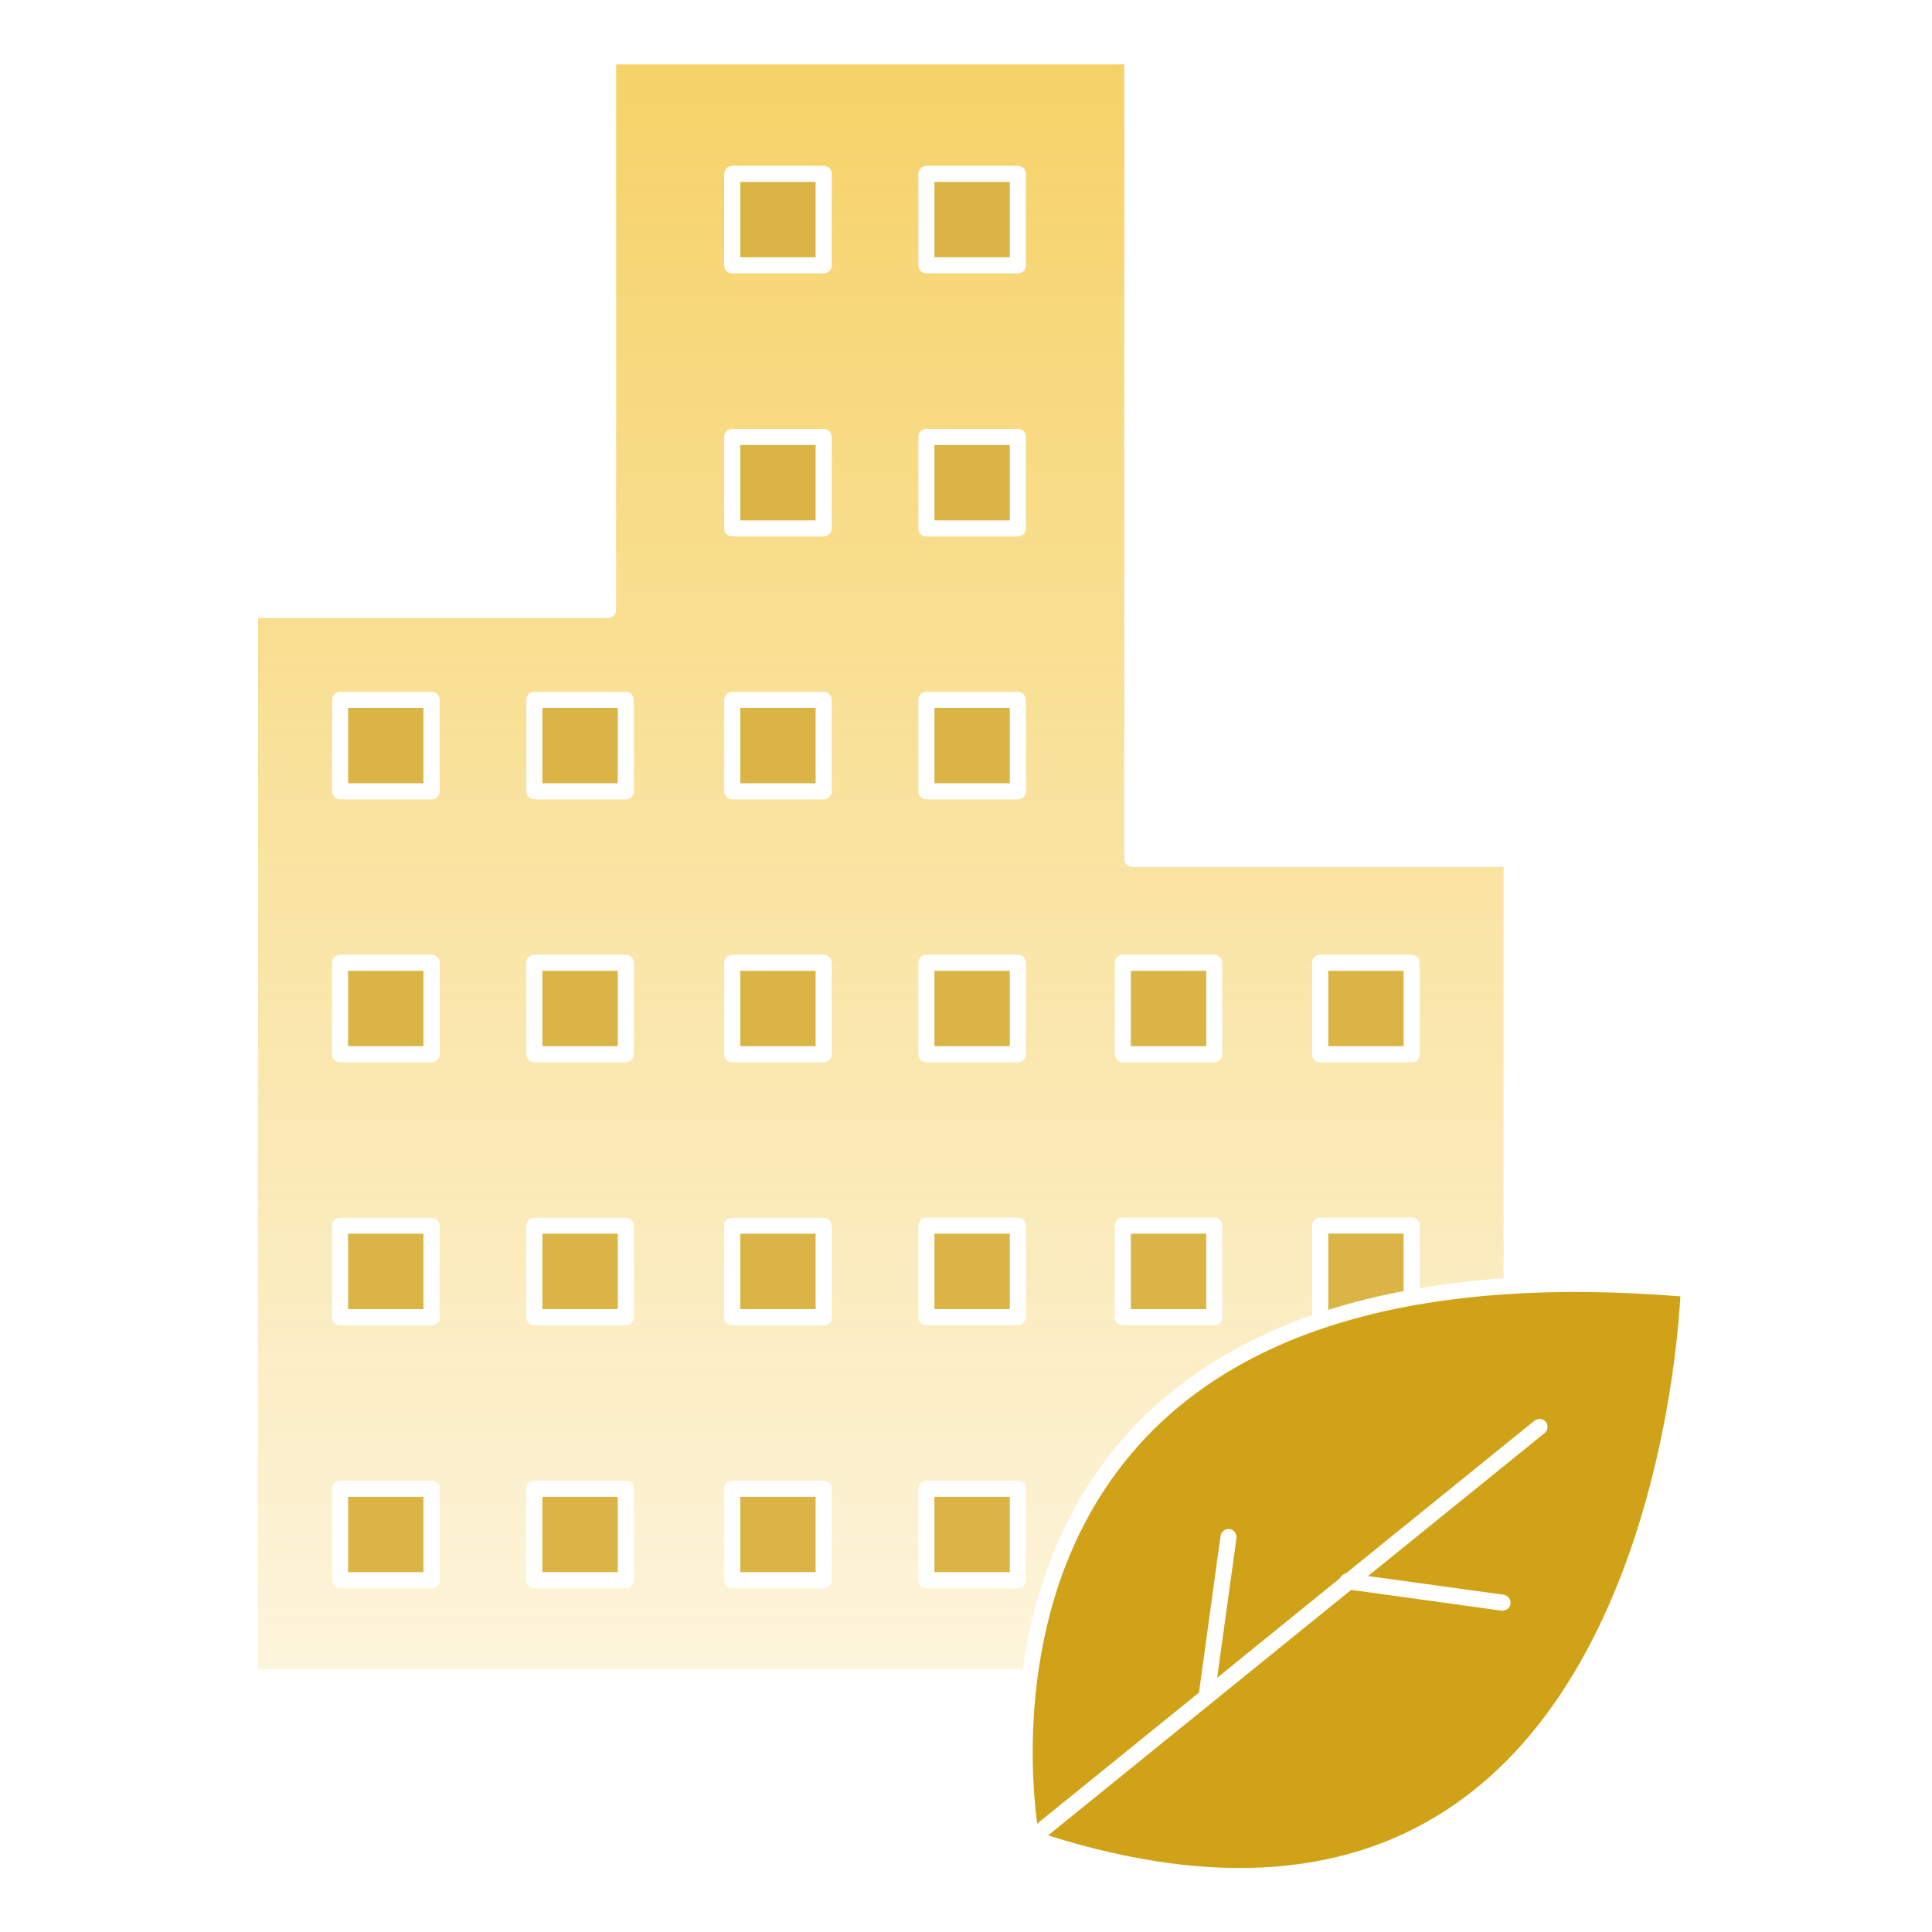 <svg width="64" height="64" viewBox="0 0 64 64" fill="none" xmlns="http://www.w3.org/2000/svg">
<path opacity="0.8" d="M14.026 40.869H11.53V43.365H14.026V40.869Z" fill="#D0A217"/>
<path opacity="0.8" d="M14.026 32.16H11.53V34.656H14.026V32.16Z" fill="#D0A217"/>
<path opacity="0.8" d="M14.026 49.584H11.53V52.08H14.026V49.584Z" fill="#D0A217"/>
<path opacity="0.8" d="M33.45 23.451H30.954V25.947H33.45V23.451Z" fill="#D0A217"/>
<path opacity="0.8" d="M33.45 40.869H30.954V43.365H33.45V40.869Z" fill="#D0A217"/>
<path opacity="0.8" d="M33.45 32.16H30.954V34.656H33.45V32.16Z" fill="#D0A217"/>
<path opacity="0.8" d="M20.464 23.451H17.968V25.947H20.464V23.451Z" fill="#D0A217"/>
<path opacity="0.8" d="M20.464 32.16H17.968V34.656H20.464V32.16Z" fill="#D0A217"/>
<path opacity="0.8" d="M14.026 23.451H11.53V25.947H14.026V23.451Z" fill="#D0A217"/>
<path opacity="0.8" d="M20.464 49.584H17.968V52.08H20.464V49.584Z" fill="#D0A217"/>
<path opacity="0.8" d="M44 40.869V43.392C44.789 43.141 45.627 42.933 46.501 42.768C46.501 42.757 46.496 42.747 46.496 42.736V40.864H44V40.869Z" fill="#D0A217"/>
<path d="M37.702 47.899C33.638 52.438 34.128 58.699 34.358 60.411L39.718 56.069L40.432 50.88C40.454 50.736 40.587 50.635 40.731 50.651C40.875 50.672 40.976 50.806 40.96 50.95L40.32 55.579L44.384 52.283C44.422 52.203 44.491 52.144 44.576 52.128L50.832 47.062C50.944 46.971 51.115 46.987 51.206 47.099C51.296 47.211 51.28 47.382 51.168 47.472L45.318 52.208L49.808 52.827C49.952 52.848 50.054 52.981 50.038 53.126C50.022 53.259 49.904 53.355 49.776 53.355C49.766 53.355 49.75 53.355 49.739 53.355L44.758 52.667L34.72 60.8C40.214 62.533 44.768 62.181 48.246 59.733C54.731 55.184 55.568 44.704 55.664 42.944C47.291 42.272 41.248 43.936 37.702 47.894V47.899Z" fill="#D0A217"/>
<path opacity="0.8" d="M46.496 32.16H44V34.656H46.496V32.16Z" fill="#D0A217"/>
<path opacity="0.8" d="M33.45 14.742H30.954V17.238H33.45V14.742Z" fill="#D0A217"/>
<path opacity="0.8" d="M33.45 6.027H30.954V8.523H33.45V6.027Z" fill="#D0A217"/>
<path opacity="0.8" d="M39.958 40.869H37.462V43.365H39.958V40.869Z" fill="#D0A217"/>
<path opacity="0.8" d="M39.958 32.16H37.462V34.656H39.958V32.16Z" fill="#D0A217"/>
<path opacity="0.8" d="M20.464 40.869H17.968V43.365H20.464V40.869Z" fill="#D0A217"/>
<path opacity="0.8" d="M27.019 49.584H24.523V52.08H27.019V49.584Z" fill="#D0A217"/>
<path opacity="0.8" d="M27.019 32.16H24.523V34.656H27.019V32.16Z" fill="#D0A217"/>
<path opacity="0.8" d="M27.019 14.742H24.523V17.238H27.019V14.742Z" fill="#D0A217"/>
<path opacity="0.8" d="M27.019 23.451H24.523V25.947H27.019V23.451Z" fill="#D0A217"/>
<path opacity="0.8" d="M27.019 40.869H24.523V43.365H27.019V40.869Z" fill="#D0A217"/>
<path opacity="0.8" d="M27.019 6.027H24.523V8.523H27.019V6.027Z" fill="#D0A217"/>
<path opacity="0.8" d="M37.301 47.541C38.885 45.771 40.949 44.448 43.466 43.568V40.603C43.466 40.453 43.584 40.336 43.733 40.336H46.762C46.912 40.336 47.029 40.453 47.029 40.603V42.672C47.914 42.523 48.842 42.416 49.808 42.347V28.72H37.509C37.36 28.72 37.242 28.603 37.242 28.453V2.134H20.41V20.208C20.41 20.358 20.293 20.475 20.144 20.475C20.128 20.475 20.112 20.47 20.101 20.464C20.085 20.464 20.074 20.475 20.058 20.475H8.549V55.301H33.877C34.229 52.832 35.146 49.952 37.306 47.541H37.301ZM43.466 31.893C43.466 31.744 43.584 31.627 43.733 31.627H46.762C46.912 31.627 47.029 31.744 47.029 31.893V34.923C47.029 35.072 46.912 35.19 46.762 35.19H43.733C43.584 35.19 43.466 35.072 43.466 34.923V31.893ZM36.928 31.893C36.928 31.744 37.045 31.627 37.194 31.627H40.224C40.373 31.627 40.49 31.744 40.49 31.893V34.923C40.49 35.072 40.373 35.19 40.224 35.19H37.194C37.045 35.19 36.928 35.072 36.928 34.923V31.893ZM36.928 40.603C36.928 40.453 37.045 40.336 37.194 40.336H40.224C40.373 40.336 40.49 40.453 40.49 40.603V43.632C40.49 43.782 40.373 43.899 40.224 43.899H37.194C37.045 43.899 36.928 43.782 36.928 43.632V40.603ZM30.421 5.76C30.421 5.611 30.538 5.494 30.688 5.494H33.717C33.866 5.494 33.984 5.611 33.984 5.76V8.79C33.984 8.939 33.866 9.056 33.717 9.056H30.688C30.538 9.056 30.421 8.939 30.421 8.79V5.76ZM30.421 14.475C30.421 14.325 30.538 14.208 30.688 14.208H33.717C33.866 14.208 33.984 14.325 33.984 14.475V17.504C33.984 17.654 33.866 17.771 33.717 17.771H30.688C30.538 17.771 30.421 17.654 30.421 17.504V14.475ZM30.421 23.184C30.421 23.035 30.538 22.918 30.688 22.918H33.717C33.866 22.918 33.984 23.035 33.984 23.184V26.213C33.984 26.363 33.866 26.48 33.717 26.48H30.688C30.538 26.48 30.421 26.363 30.421 26.213V23.184ZM30.421 31.893C30.421 31.744 30.538 31.627 30.688 31.627H33.717C33.866 31.627 33.984 31.744 33.984 31.893V34.923C33.984 35.072 33.866 35.19 33.717 35.19H30.688C30.538 35.19 30.421 35.072 30.421 34.923V31.893ZM30.421 40.603C30.421 40.453 30.538 40.336 30.688 40.336H33.717C33.866 40.336 33.984 40.453 33.984 40.603V43.632C33.984 43.782 33.866 43.899 33.717 43.899H30.688C30.538 43.899 30.421 43.782 30.421 43.632V40.603ZM14.565 52.347C14.565 52.496 14.448 52.614 14.298 52.614H11.269C11.12 52.614 11.002 52.496 11.002 52.347V49.318C11.002 49.168 11.12 49.051 11.269 49.051H14.298C14.448 49.051 14.565 49.168 14.565 49.318V52.347ZM14.565 43.638C14.565 43.787 14.448 43.904 14.298 43.904H11.269C11.12 43.904 11.002 43.787 11.002 43.638V40.608C11.002 40.459 11.12 40.342 11.269 40.342H14.298C14.448 40.342 14.565 40.459 14.565 40.608V43.638ZM14.565 34.923C14.565 35.072 14.448 35.19 14.298 35.19H11.269C11.12 35.19 11.002 35.072 11.002 34.923V31.893C11.002 31.744 11.12 31.627 11.269 31.627H14.298C14.448 31.627 14.565 31.744 14.565 31.893V34.923ZM14.565 26.213C14.565 26.363 14.448 26.48 14.298 26.48H11.269C11.12 26.48 11.002 26.363 11.002 26.213V23.184C11.002 23.035 11.12 22.918 11.269 22.918H14.298C14.448 22.918 14.565 23.035 14.565 23.184V26.213ZM20.997 52.347C20.997 52.496 20.88 52.614 20.73 52.614H17.701C17.552 52.614 17.434 52.496 17.434 52.347V49.318C17.434 49.168 17.552 49.051 17.701 49.051H20.73C20.88 49.051 20.997 49.168 20.997 49.318V52.347ZM20.997 43.638C20.997 43.787 20.88 43.904 20.73 43.904H17.701C17.552 43.904 17.434 43.787 17.434 43.638V40.608C17.434 40.459 17.552 40.342 17.701 40.342H20.73C20.88 40.342 20.997 40.459 20.997 40.608V43.638ZM20.997 34.923C20.997 35.072 20.88 35.19 20.73 35.19H17.701C17.552 35.19 17.434 35.072 17.434 34.923V31.893C17.434 31.744 17.552 31.627 17.701 31.627H20.73C20.88 31.627 20.997 31.744 20.997 31.893V34.923ZM20.997 26.213C20.997 26.363 20.88 26.48 20.73 26.48H17.701C17.552 26.48 17.434 26.363 17.434 26.213V23.184C17.434 23.035 17.552 22.918 17.701 22.918H20.73C20.88 22.918 20.997 23.035 20.997 23.184V26.213ZM27.552 52.347C27.552 52.496 27.434 52.614 27.285 52.614H24.256C24.106 52.614 23.989 52.496 23.989 52.347V49.318C23.989 49.168 24.106 49.051 24.256 49.051H27.285C27.434 49.051 27.552 49.168 27.552 49.318V52.347ZM27.552 43.638C27.552 43.787 27.434 43.904 27.285 43.904H24.256C24.106 43.904 23.989 43.787 23.989 43.638V40.608C23.989 40.459 24.106 40.342 24.256 40.342H27.285C27.434 40.342 27.552 40.459 27.552 40.608V43.638ZM27.552 34.923C27.552 35.072 27.434 35.19 27.285 35.19H24.256C24.106 35.19 23.989 35.072 23.989 34.923V31.893C23.989 31.744 24.106 31.627 24.256 31.627H27.285C27.434 31.627 27.552 31.744 27.552 31.893V34.923ZM27.552 26.213C27.552 26.363 27.434 26.48 27.285 26.48H24.256C24.106 26.48 23.989 26.363 23.989 26.213V23.184C23.989 23.035 24.106 22.918 24.256 22.918H27.285C27.434 22.918 27.552 23.035 27.552 23.184V26.213ZM27.552 17.504C27.552 17.654 27.434 17.771 27.285 17.771H24.256C24.106 17.771 23.989 17.654 23.989 17.504V14.475C23.989 14.325 24.106 14.208 24.256 14.208H27.285C27.434 14.208 27.552 14.325 27.552 14.475V17.504ZM27.552 8.79C27.552 8.939 27.434 9.056 27.285 9.056H24.256C24.106 9.056 23.989 8.939 23.989 8.79V5.76C23.989 5.611 24.106 5.494 24.256 5.494H27.285C27.434 5.494 27.552 5.611 27.552 5.76V8.79ZM30.688 52.614C30.538 52.614 30.421 52.496 30.421 52.347V49.318C30.421 49.168 30.538 49.051 30.688 49.051H33.717C33.866 49.051 33.984 49.168 33.984 49.318V52.347C33.984 52.496 33.866 52.614 33.717 52.614H30.688Z" fill="url(#paint0_linear_12966_5527)"/>
<path opacity="0.8" d="M33.45 49.584H30.954V52.08H33.45V49.584Z" fill="#D0A217"/>
<defs>
<linearGradient id="paint0_linear_12966_5527" x1="116.93" y1="-87.178" x2="116.93" y2="282.281" gradientUnits="userSpaceOnUse">
<stop offset="0.216" stop-color="#F2C029"/>
<stop offset="0.43" stop-color="#F2C029" stop-opacity="0"/>
</linearGradient>
</defs>
</svg>
